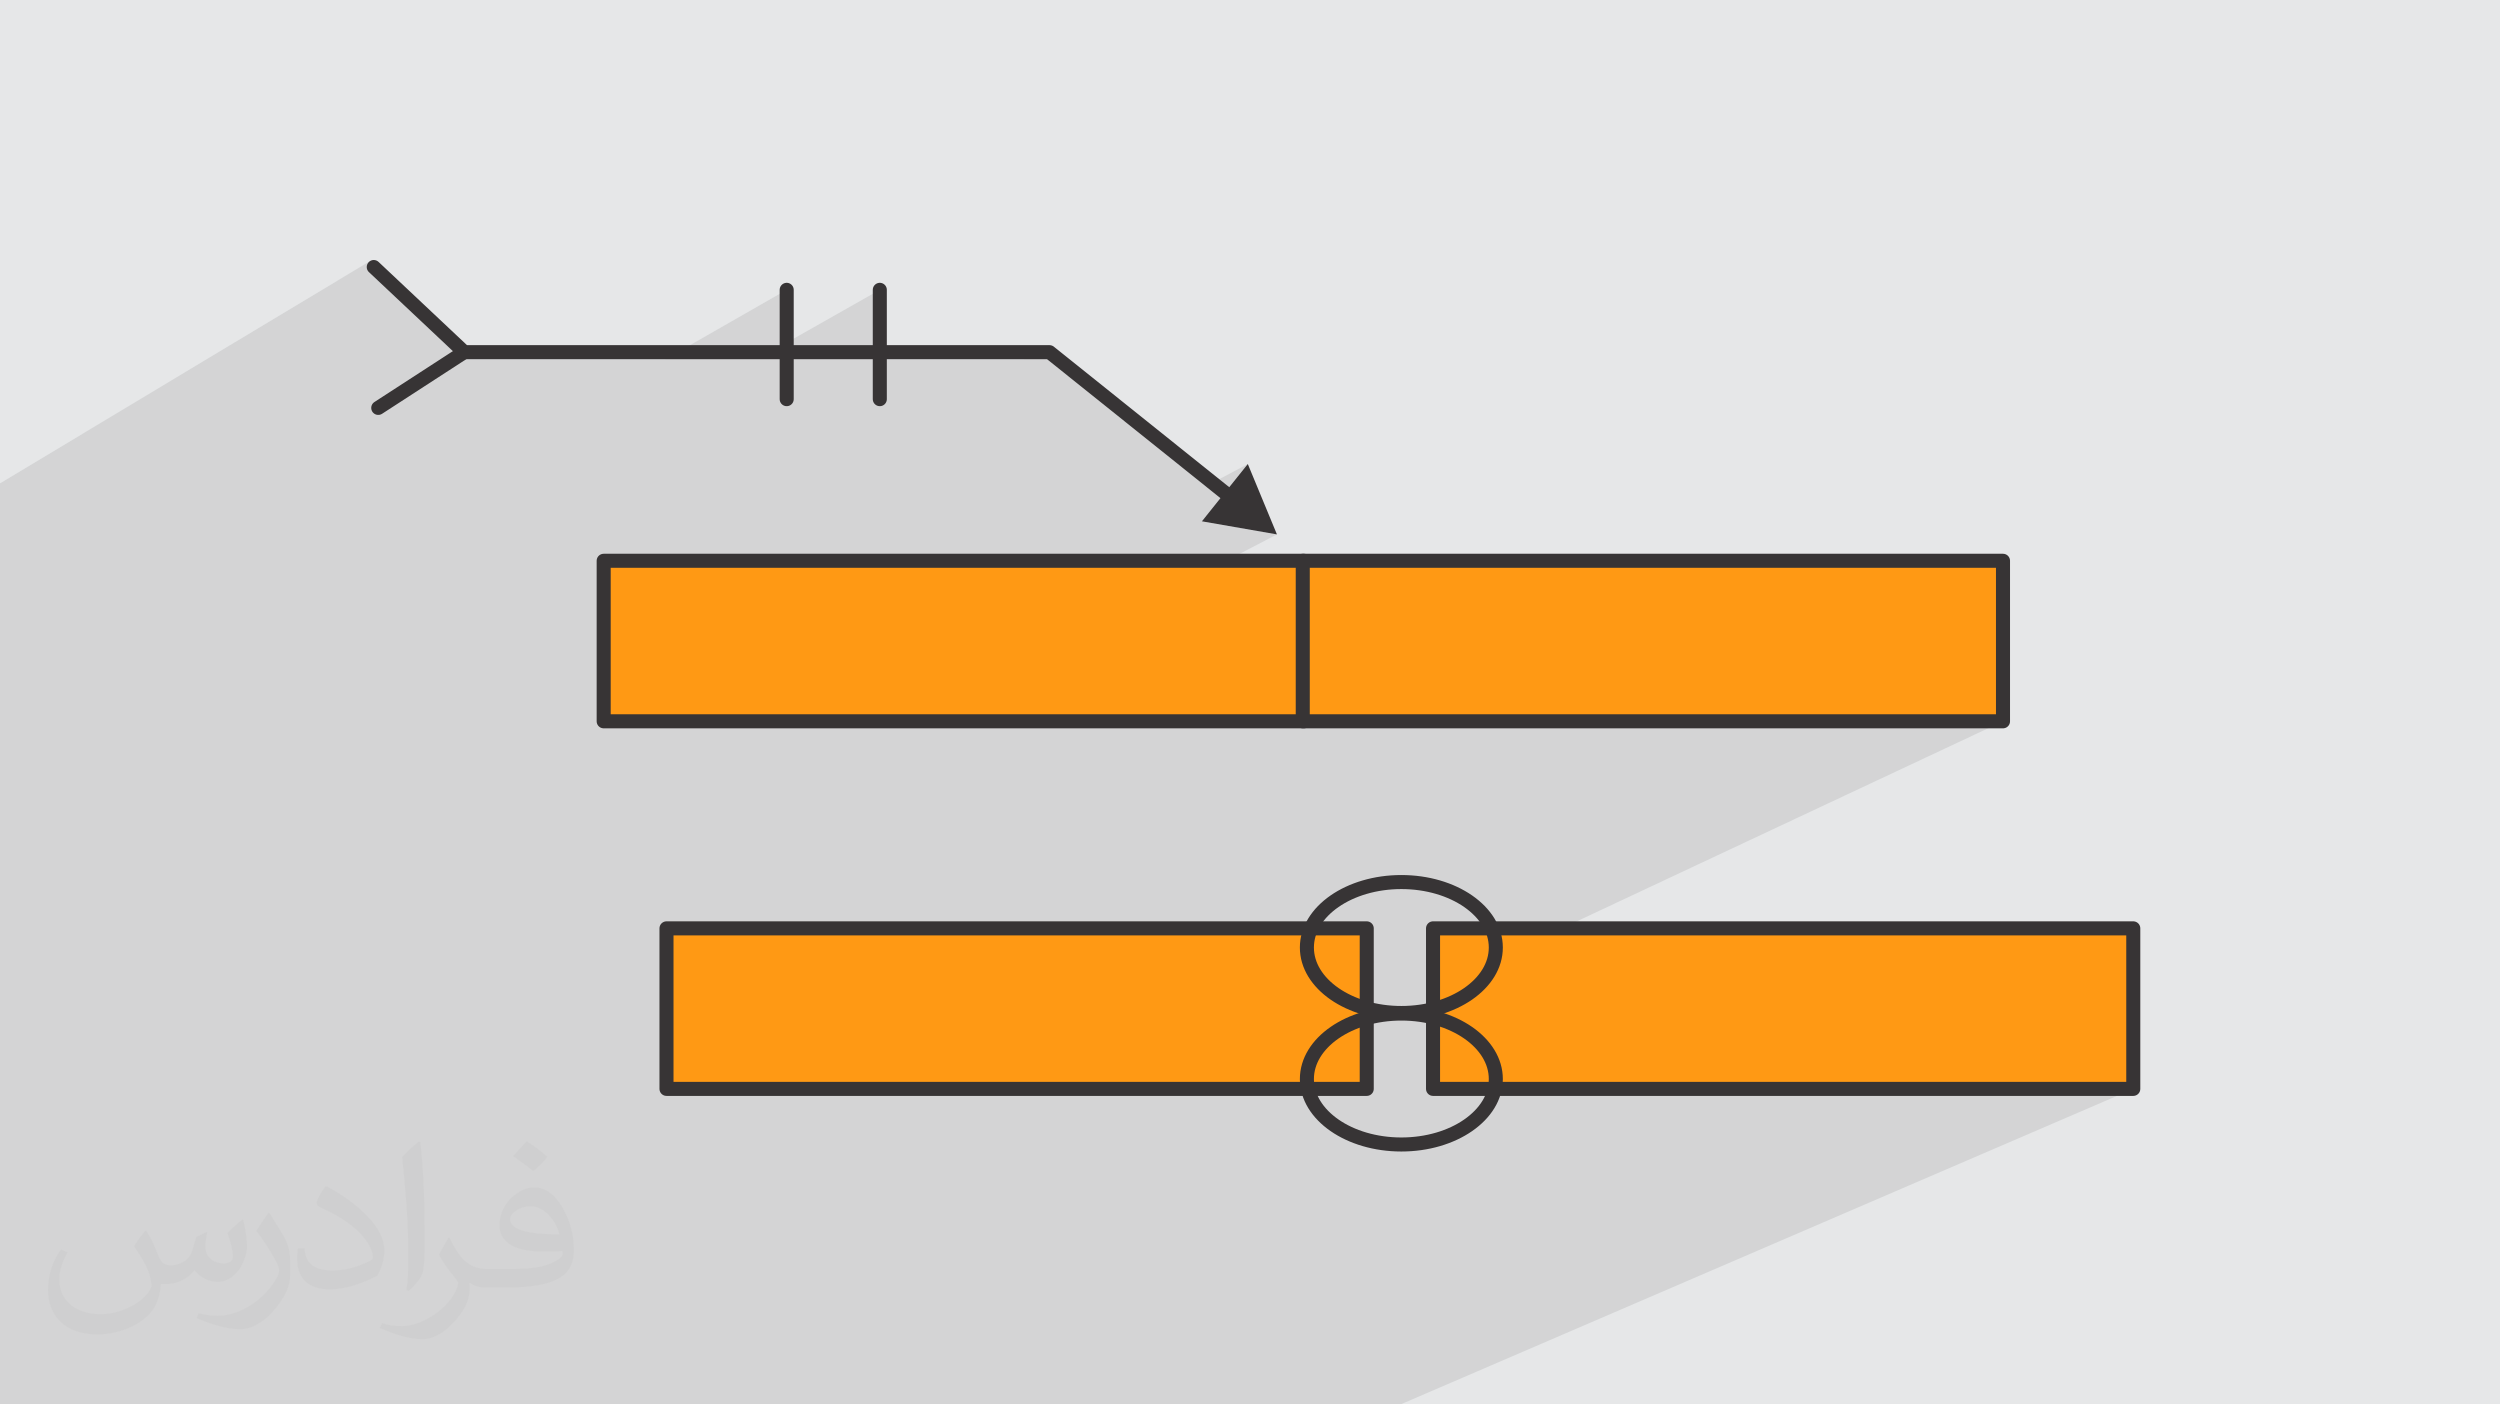 <?xml version="1.0" encoding="UTF-8"?>
<!DOCTYPE svg PUBLIC "-//W3C//DTD SVG 1.1//EN" "http://www.w3.org/Graphics/SVG/1.1/DTD/svg11.dtd">
<!-- Creator: CorelDRAW -->
<svg xmlns="http://www.w3.org/2000/svg" xml:space="preserve" width="94.192mm" height="52.917mm" version="1.1" style="shape-rendering:geometricPrecision; text-rendering:geometricPrecision; image-rendering:optimizeQuality; fill-rule:evenodd; clip-rule:evenodd"
viewBox="0 0 9419.16 5291.66"
 xmlns:xlink="http://www.w3.org/1999/xlink"
 xmlns:xodm="http://www.corel.com/coreldraw/odm/2003">
 <defs>
  <style type="text/css">
   <![CDATA[
    .str0 {stroke:#373435;stroke-width:52.91;stroke-linecap:round;stroke-linejoin:round;stroke-miterlimit:22.926}
    .fil4 {fill:none}
    .fil6 {fill:none;fill-rule:nonzero}
    .fil0 {fill:#E6E7E8}
    .fil3 {fill:#FF9914}
    .fil5 {fill:#373435;fill-rule:nonzero}
    .fil2 {fill:#373435;fill-opacity:0.031}
    .fil1 {fill:#373435;fill-opacity:0.102}
   ]]>
  </style>
 </defs>
 <g id="Layer_x0020_1">
  <polygon class="fil0" points="-0,0 9419.16,0 9419.16,5291.66 -0,5291.66 "/>
  <polygon class="fil1" points="-0,3515.4 -0,3494.74 -0,3481.43 -0,3481.41 -0,3374.65 -0,3345.66 -0,3166.48 -0,2970.59 -0,2787.83 -0,2379.18 -0,2375.31 -0,2375.3 -0,2369.86 -0,2358.39 -0,2358.38 -0,2350.15 -0,2341.94 -0,2341.93 -0,2325.01 -0,1858.89 -0,1842.79 -0,1822.32 -0,1821.28 1392.92,984.42 1388.88,987.93 1385.62,992.18 1383.34,996.84 1382.04,1001.79 1381.71,1006.85 1382.34,1011.89 1382.69,1012.96 1426.29,986.79 1390.02,1025.32 1707.84,1324.45 1748.97,1300.35 1748.97,1318.14 1767.08,1307.54 1767.1,1307.54 1748.97,1326.8 1748.97,1353.19 1749.75,1353.24 1754.79,1352.61 1759.65,1351 1764.18,1348.44 1755.93,1353.26 2507.33,1353.26 2964.01,1091.97 2964.01,1290.78 3314.81,1091.97 3314.81,1353.26 3858.15,1353.26 3954.07,1300.35 3954.07,1300.38 3954.07,1315.24 3970.58,1306.14 3954.07,1326.76 3954.07,1353.26 3954.07,1353.29 3959.4,1352.75 3964.37,1351.21 3968.87,1348.76 3951.25,1358.45 4542.63,1832.24 4701.3,1748.27 4600.01,1874.7 4648.4,1849.18 4648.41,1849.18 4652.23,1852.93 4655.14,1857.23 4657.12,1861.95 4658.16,1866.92 4658.23,1871.99 4657.33,1877.03 4655.43,1881.87 4652.52,1886.37 4648.77,1890.19 4644.47,1893.1 4542.11,1946.97 4528.35,1964.14 4811.05,2013.42 3458.94,2717.66 3738.46,2717.66 4908.37,2112.86 4908.37,2717.66 4912.74,2717.66 7546.64,2717.66 5629.04,3617.56 5628.5,3619.67 5624.53,3631.6 5619.73,3643.31 5614.13,3654.77 5607.76,3665.97 5600.63,3676.9 5592.78,3687.53 5584.21,3697.86 5574.95,3707.87 5565.03,3717.54 5554.46,3726.86 5543.27,3735.81 5531.49,3744.38 5519.13,3752.55 5506.22,3760.3 5492.77,3767.62 5478.82,3774.5 5399.21,3811.68 5399.21,3832.96 5402.2,3833.66 5418.36,3838.08 5434.13,3843.01 5449.47,3848.46 5464.38,3854.4 5478.82,3860.82 5492.77,3867.7 5506.22,3875.02 5519.13,3882.77 5531.49,3890.94 5543.27,3899.51 5554.46,3908.46 5565.03,3917.78 5574.95,3927.45 5584.21,3937.46 5592.78,3947.79 5600.63,3958.42 5607.76,3969.35 5614.13,3980.55 5619.73,3992.01 5624.53,4003.72 5628.5,4015.65 5631.63,4027.8 5633.89,4040.15 5635.27,4052.68 5635.73,4065.37 5635.27,4078.06 5633.89,4090.59 5631.71,4102.53 8037.48,4102.53 5276.09,5291.66 3230.53,5291.66 2812.18,5291.66 2578.88,5291.66 2230.65,5291.66 2061.7,5291.66 2034.21,5291.66 1623.31,5291.66 1087.81,5291.66 114.97,5291.66 -0,5291.66 -0,5180.21 -0,5178.3 -0,4785.8 -0,4650.3 -0,4519.23 -0,4345.96 -0,4337.2 -0,4335.01 -0,4321.39 -0,4300.42 -0,4300.41 -0,4236.33 -0,3941.26 -0,3532.03 -0,3528.79 -0,3528.77 "/>
  <path class="fil2" d="M550.85 4636.82c17.98,27.25 29.64,53.44 41.02,82.55 8.46,16.94 12.95,48.16 52.65,48.16 11.63,0 28.32,-3.43 43.13,-11.63 16.66,-8.74 29.36,-21.97 35.99,-42.06l15.87 -53.44 38.63 -19.05 2.64 2.64c-5.28,20.12 -6.6,39.42 -6.6,54.51 0,44.7 38.63,61.65 69.32,61.65 17.98,0 34.14,-8.74 34.14,-25.15 0,-21.16 -8.99,-57.15 -20.65,-89.43 17.98,-17.98 35.99,-35.99 56.62,-50.55l3.17 1.6c8.99,38.1 14.02,75.67 14.02,100.81 0,24.61 -10.85,51.87 -19.84,69.6 -18.52,34.92 -51.33,62.71 -91.01,62.71 -30.15,0 -63.75,-15.09 -86.79,-43.13l-1.32 0c-21.69,27 -55.3,51.33 -109.02,51.33l-16.66 0c-2.64,35.46 -10.31,60.58 -21.97,83.08 -32,62.43 -127,106.63 -216.43,106.63 -124.36,0 -186.79,-71.7 -186.79,-167.21 0,-59 19.3,-113.77 48.95,-152.65l24.33 10.06c-18.52,35.46 -30.96,68.78 -30.96,101.6 0,89.43 72.77,132.03 156.64,132.03 77.8,0 174.09,-49.48 191.57,-106.88 -6.6,-62.71 -30.15,-92.07 -66.14,-149.22 10.85,-19.05 24.87,-38.1 42.34,-58.47l3.17 0 0 0 0 0 -0.02 -0.09zm1434.31 -336.55c26.19,16.41 51.87,35.71 76.99,57.94 -14.02,19.84 -31.5,37.85 -53.19,53.72 -25.15,-20.37 -50.27,-37.85 -75.95,-56.36 17.45,-19.58 34.67,-38.35 52.12,-55.3l0 0 0 0 0 0 0 0 0 0 0.03 0zm13.49 244.48c-42.34,0 -76.99,27.79 -76.99,48.41 0,44.2 84.66,57.94 186,57.4 -12.7,-51.87 -57.15,-105.84 -109.02,-105.84l0.01 0.03zm-95 236.55c55.04,0 103.2,-1.6 139.95,-10.85 41.02,-10.31 75.67,-30.96 75.67,-45.24 0,-3.71 0,-8.2 -1.32,-11.91 -23.01,2.11 -49.48,2.11 -72.49,2.11 -74.6,0 -131.75,-16.94 -154.25,-58.75 -5.56,-11.63 -9.52,-24.61 -9.52,-39.42 0,-40.49 17.45,-79.91 48.16,-107.16 25.65,-22.48 53.97,-36.5 82.8,-36.5 52.12,0 93.65,41.81 122.76,107.7 15.87,35.99 26.72,77.52 26.72,129.92 0,34.92 -9.52,64.29 -31.22,85.98 -40.49,39.17 -115.09,53.97 -229.39,53.97l-51.87 0 0 0 -13.49 0c-28.32,0 -48.69,-5.03 -64.82,-17.45l-2.64 0c0.79,6.6 1.32,12.95 1.32,19.05 0,25.65 -8.46,58.47 -25.65,84.66 -50.8,75.41 -105.84,108.2 -153.47,108.2 -48.16,0 -107.16,-18.52 -160.35,-42.6l9.52 -18.52c17.2,7.14 41.02,11.91 73.81,11.91 85.98,0 198.96,-82.55 212.98,-163.25 -3.17,-6.6 -8.99,-15.34 -17.2,-24.61 -25.15,-29.9 -41.02,-54.76 -55.83,-80.95 12.7,-25.15 24.33,-45.24 35.18,-63.5l4.5 -0.53c36.78,74.88 70.1,117.73 144.45,117.73l11.63 0 0 0 53.97 0 0 0 0 0 0 0 0 0 0 0 0.09 0.01zm-372.54 79.12c6.35,-34.39 6.88,-73.02 6.88,-109.02l0 -53.44c0,-99.75 -12.7,-244.73 -23.01,-339.19 17.98,-19.3 43.13,-42.06 62.97,-57.4l5.82 1.6c13.49,118.8 16.66,256.39 16.66,383.64 0,33.35 -1.32,65.89 -4.5,89.69 -1.85,30.15 -19.3,52.91 -56.62,87.83l-8.2 -3.71zm-383.38 -157.43c1.85,46.84 24.87,83.62 105.31,83.62 50.01,0 92.33,-12.95 139.17,-35.18 8.46,-3.71 12.95,-8.74 12.95,-12.95 0,-29.36 -22.48,-68.25 -60.32,-103.71 -36.78,-33.35 -85.47,-62.71 -130.96,-82.3 -15.62,-6.6 -20.65,-13.49 -20.65,-20.12 0,-13.49 17.98,-41.81 32.82,-62.18l5.03 -0.53c52.12,27.25 110.34,67.74 153.47,112.7 39.17,41.53 63.5,83.62 63.5,129.39 0,33.86 -10.31,65.61 -27,95.25 -57.15,28.83 -118.01,50.8 -178.33,50.8 -73.28,0 -123.29,-34.39 -123.29,-115.09 0,-8.74 0,-22.22 3.17,-39.7l25.15 0 0 0 0 0 0 0 0 0 0 0 -0.02 0zm-132.57 -133.1l45.52 73.56c16.66,27.25 32.28,56.9 32.28,103.71l0 59.79c0,48.41 -30.96,100.28 -80.95,151.61 -39.17,34.67 -73.81,49.48 -105.84,49.48 -47.62,0 -102.13,-14.81 -165.1,-41.81l7.14 -18.52c19.84,5.28 42.85,9.78 71.17,9.78 90.5,-0.53 183.08,-66.67 225.42,-147.37 5.03,-9.27 6.88,-17.98 6.88,-24.08 0,-9.27 -5.03,-19.58 -8.99,-28.83 -23.01,-43.38 -48.69,-83.08 -76.99,-119.86 14.81,-23.29 29.64,-45.77 45.77,-68l3.71 0.53 0 0 0 0 0 0 0 0 0 0 -0.02 0.01z"/>
  <g id="_2542032623776">
  </g>
  <g id="_2542032623440">
   <rect class="fil3 str0" x="2274.46" y="2112.86" width="2638.27" height="604.8"/>
   <rect class="fil3 str0" x="4908.36" y="2112.86" width="2638.27" height="604.8"/>
   <rect class="fil3 str0" x="2511.12" y="3497.73" width="2638.27" height="604.8"/>
   <rect class="fil3 str0" x="5399.2" y="3497.73" width="2638.27" height="604.8"/>
   <ellipse class="fil4 str0" cx="5279.83" cy="3569.95" rx="355.9" ry="246.68"/>
   <ellipse class="fil4 str0" cx="5279.83" cy="4065.37" rx="355.9" ry="246.68"/>
   <path class="fil5" d="M1390.02 1025.32c-10.64,-10.01 -11.15,-26.77 -1.14,-37.39 10.01,-10.64 26.77,-11.15 37.39,-1.14l-36.27 38.53 0.02 0zm340.79 320.75l-340.79 -320.75 36.27 -38.53 340.79 320.75 -18.14 45.72 -18.14 -7.19 0.01 0zm36.27 -38.53c10.64,10.01 11.15,26.77 1.14,37.39 -10.01,10.64 -26.77,11.15 -37.39,1.14l36.27 -38.53 -0.02 0zm2186.99 45.72l-2205.1 0 0 -52.91 2205.1 0 16.54 5.82 -16.54 47.12 0 -0.03zm0 -52.91c14.6,0 26.47,11.86 26.47,26.47 0,14.6 -11.86,26.47 -26.47,26.47l0 -52.91 0 -0.03zm661.24 590.12l-677.8 -543.03 33.07 -41.3 677.8 543.03 -33.07 41.3zm86.01 -142.2l109.73 265.15 -282.7 -49.28 172.95 -215.87 0.02 0zm-52.91 100.91c11.4,9.12 13.23,25.78 4.11,37.19 -9.12,11.4 -25.78,13.23 -37.19,4.11l33.07 -41.3 0.01 0z"/>
   <line class="fil6 str0" x1="1425.12" y1="1536.83" x2="1748.95" y2= "1326.8" />
   <line class="fil6 str0" x1="2964.01" y1="1091.97" x2="2964.01" y2= "1503.88" />
   <line class="fil6 str0" x1="3314.81" y1="1091.97" x2="3314.81" y2= "1503.88" />
  </g>
 </g>
</svg>
